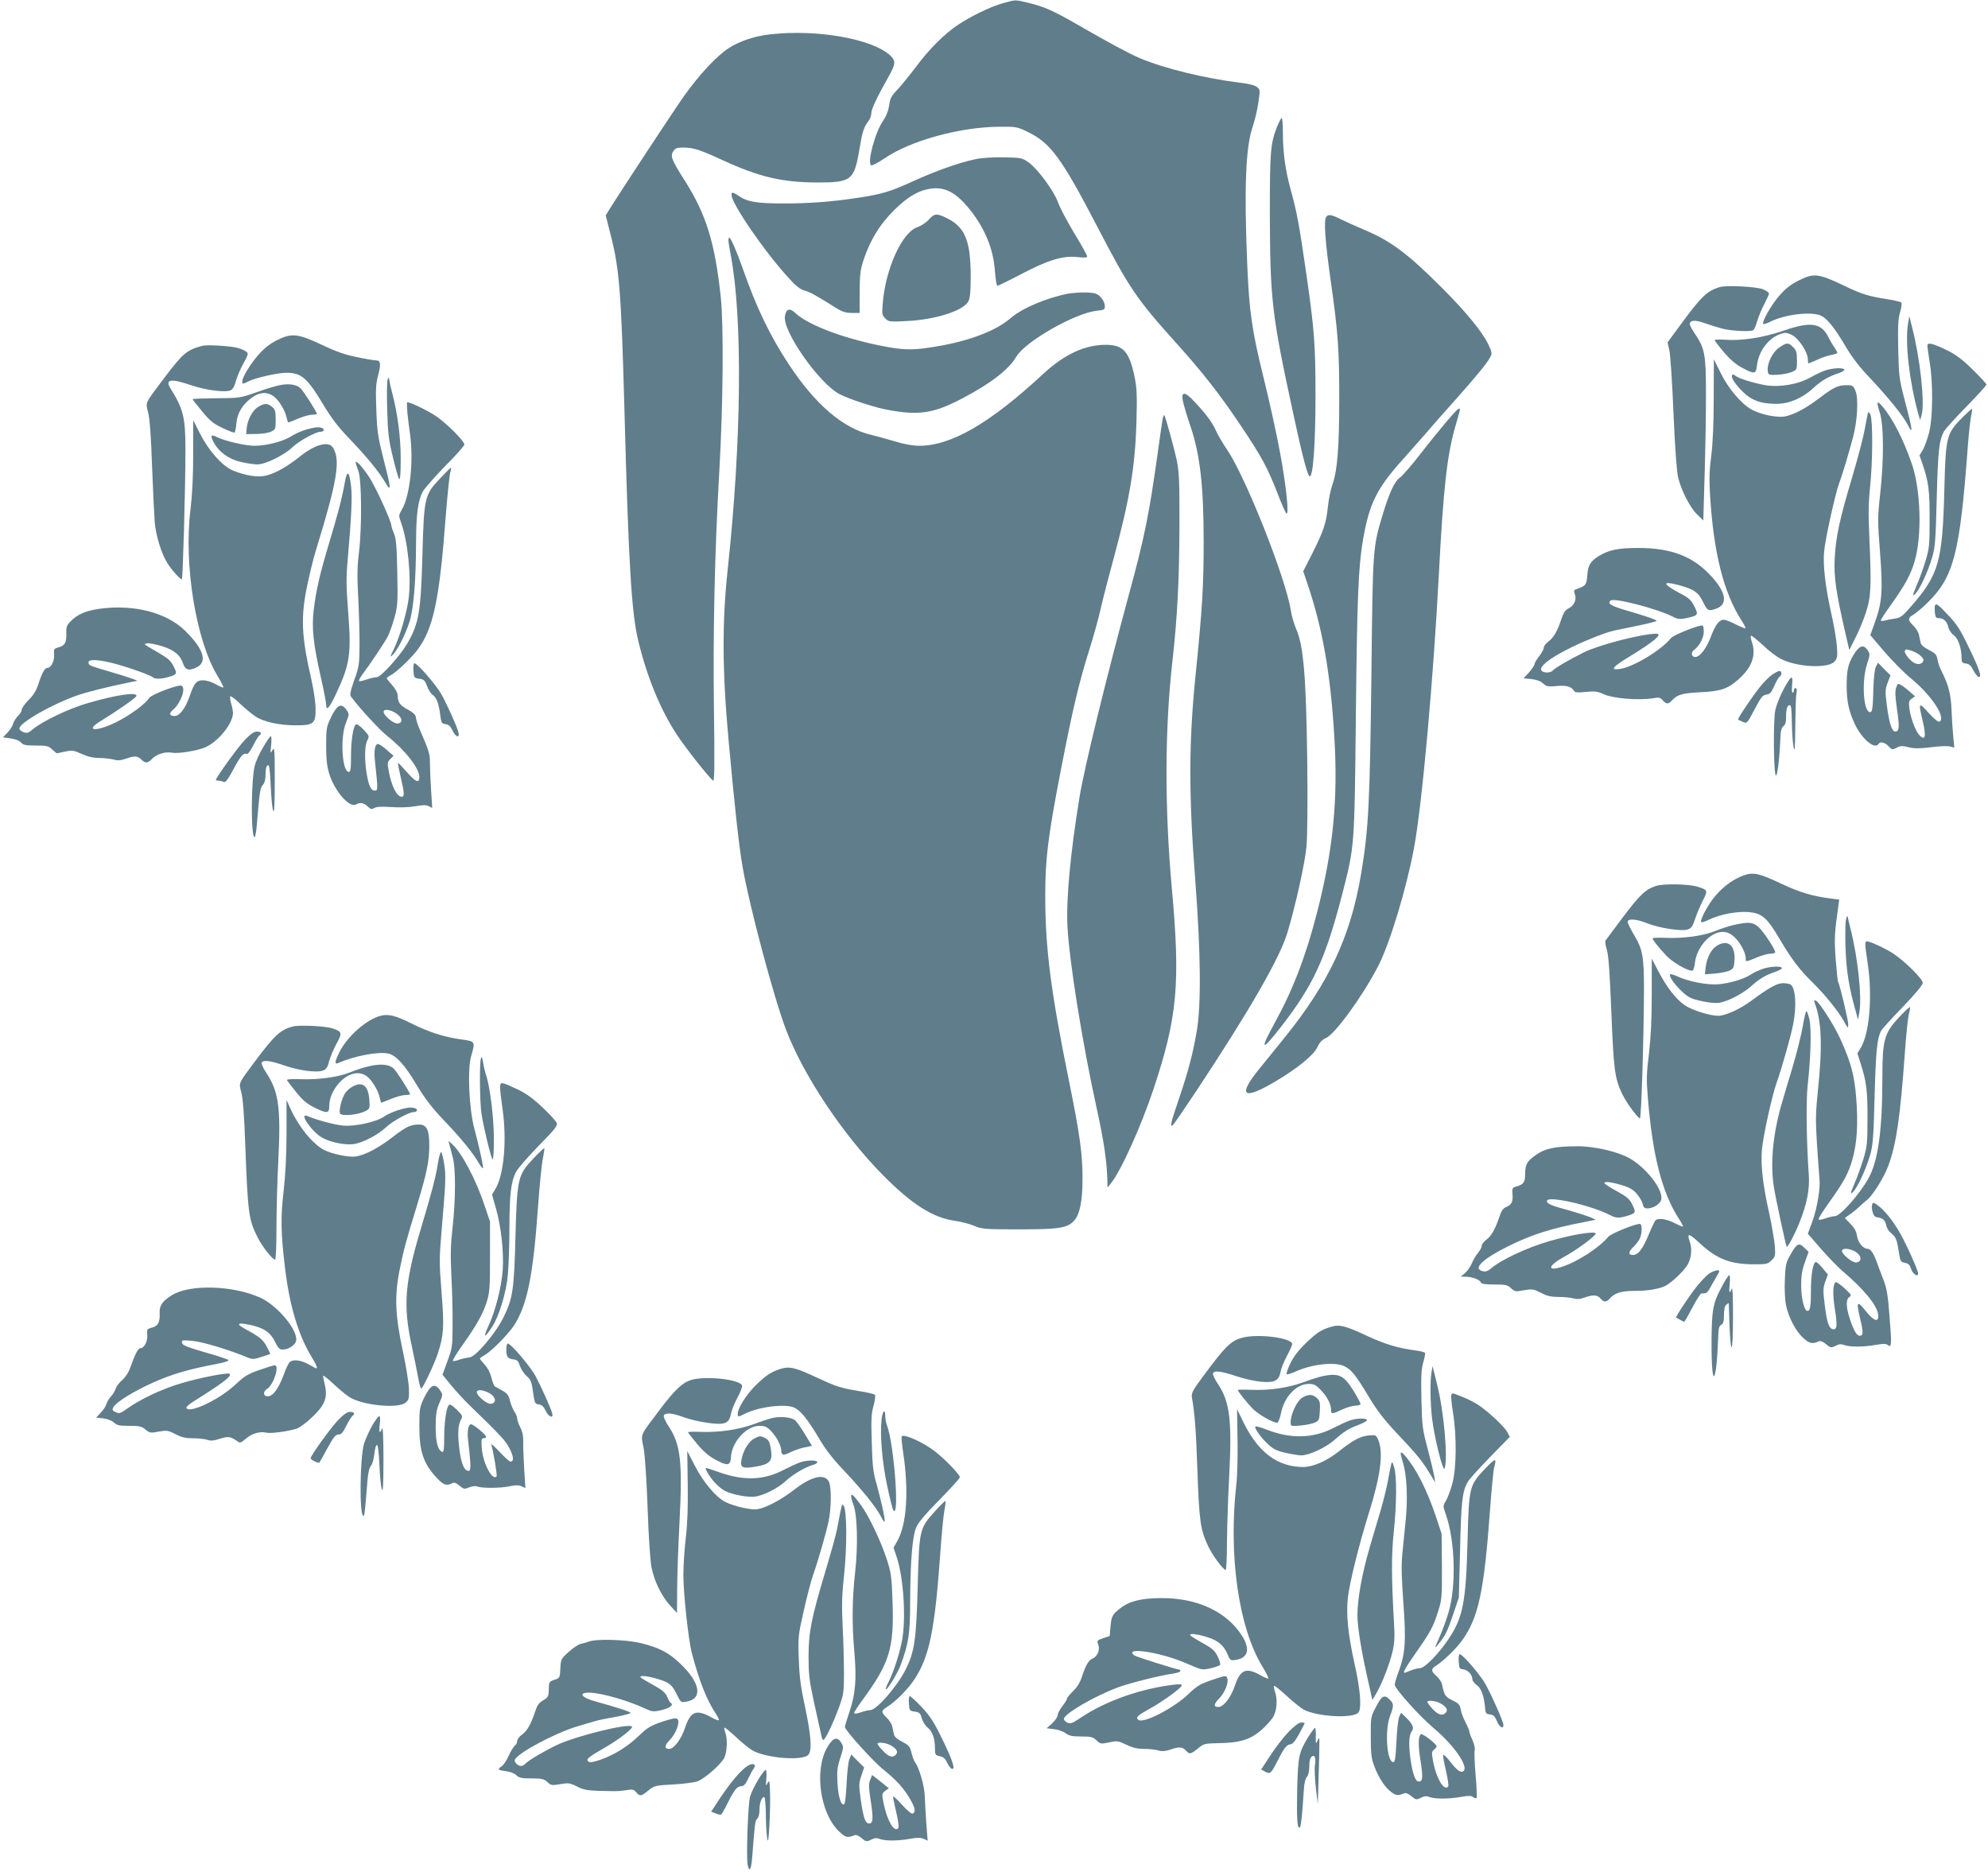 <?xml version="1.0" standalone="no"?>
<!DOCTYPE svg PUBLIC "-//W3C//DTD SVG 20010904//EN"
 "http://www.w3.org/TR/2001/REC-SVG-20010904/DTD/svg10.dtd">
<svg version="1.0" xmlns="http://www.w3.org/2000/svg"
 width="1280pt" height="1205pt" viewBox="0 0 1280 1205"
 preserveAspectRatio="xMidYMid meet">
<g transform="translate(0,1205) scale(0.1,-0.1)"
fill="#607d8b" stroke="none">
<path d="M6456 12029 c-79 -22 -204 -83 -291 -141 -85 -57 -185 -157 -267
-268 -39 -52 -92 -117 -118 -145 -41 -43 -49 -58 -55 -103 -5 -35 -18 -69 -40
-101 -51 -74 -103 -269 -76 -285 6 -4 44 16 85 44 168 114 481 201 736 204
110 1 118 0 182 -31 151 -71 221 -166 456 -618 203 -390 250 -460 502 -740
170 -188 286 -336 420 -537 133 -198 172 -270 237 -438 24 -63 49 -119 55
-125 20 -19 0 176 -41 395 -22 118 -69 333 -105 477 -76 308 -93 426 -106 743
-20 480 -9 742 34 869 14 41 31 112 38 159 12 82 12 85 -9 102 -14 11 -56 22
-120 29 -217 27 -479 91 -633 156 -70 30 -203 101 -400 215 -156 90 -214 116
-315 141 -93 22 -81 22 -169 -2z"/>
<path d="M4960 11829 c-101 -11 -199 -44 -268 -89 -78 -50 -191 -172 -289
-310 -69 -98 -413 -621 -481 -731 l-22 -36 34 -134 c54 -210 66 -373 86 -1099
27 -1018 46 -1326 90 -1508 57 -234 142 -440 246 -599 55 -85 213 -285 236
-299 8 -5 10 104 5 440 -7 509 4 1015 34 1546 25 426 29 944 10 1125 -37 350
-94 534 -230 749 -86 135 -97 161 -76 192 13 20 24 24 63 24 66 0 109 -14 252
-80 236 -109 385 -144 610 -145 223 0 240 13 274 217 18 110 28 139 56 176 11
13 20 37 20 52 0 27 34 99 113 240 44 78 45 98 10 132 -116 108 -471 171 -773
137z"/>
<path d="M8222 11233 c-42 -109 -46 -158 -46 -558 2 -555 12 -647 149 -1280
57 -266 92 -402 106 -411 23 -14 39 199 39 526 0 325 -8 424 -61 790 -45 313
-59 383 -99 530 -34 123 -50 238 -50 367 0 51 -3 93 -8 93 -4 0 -17 -26 -30
-57z"/>
<path d="M6275 11024 c-106 -23 -257 -77 -401 -143 -142 -65 -199 -82 -354
-105 -163 -25 -312 -36 -471 -36 -171 0 -235 10 -287 45 -43 29 -52 31 -52 10
0 -56 215 -369 370 -537 43 -48 72 -71 98 -78 35 -9 73 -30 201 -110 42 -27
64 -34 105 -35 l51 0 0 135 c1 121 4 143 28 215 44 126 102 220 192 310 92 92
168 135 254 142 79 7 146 -30 222 -120 106 -126 165 -265 175 -413 4 -52 11
-94 16 -94 5 0 73 33 151 74 173 91 269 121 362 111 47 -5 65 -4 65 4 0 7 -37
74 -83 149 -45 75 -93 165 -105 200 -29 77 -131 215 -190 257 -42 29 -48 30
-160 32 -75 1 -142 -3 -187 -13z"/>
<path d="M5979 10635 c-17 -19 -50 -40 -73 -48 -97 -32 -204 -266 -222 -487
-6 -72 -5 -79 16 -100 22 -22 28 -23 139 -17 186 9 365 67 396 127 11 21 15
64 15 159 0 237 -38 324 -165 382 -56 26 -70 24 -106 -16z"/>
<path d="M8540 10655 c-18 -21 -9 -153 29 -420 46 -324 54 -437 54 -750 0
-312 -12 -466 -44 -555 -11 -30 -24 -94 -29 -142 -12 -110 -28 -156 -100 -300
l-59 -116 25 -74 c99 -291 150 -578 175 -988 25 -409 -7 -730 -111 -1135 -72
-281 -155 -496 -270 -706 -101 -183 -90 -194 35 -34 212 273 289 440 399 865
78 307 77 292 86 1150 8 757 16 950 46 1125 40 233 89 332 259 520 49 55 117
132 150 170 33 39 112 129 176 200 145 163 215 248 233 284 14 25 13 32 -10
81 -37 80 -143 210 -299 366 -220 220 -327 301 -500 374 -55 23 -120 53 -145
65 -68 34 -85 37 -100 20z"/>
<path d="M4690 10503 c0 -10 7 -53 15 -95 77 -406 70 -1197 -20 -2028 -36
-336 -35 -651 6 -1095 37 -409 67 -685 90 -815 44 -254 201 -842 280 -1050
113 -296 366 -675 624 -936 186 -188 321 -274 463 -294 39 -5 95 -20 124 -32
50 -21 67 -23 288 -23 258 0 310 8 354 54 38 40 56 126 56 273 0 159 -17 282
-85 618 -119 583 -155 865 -155 1200 0 243 17 381 101 815 78 401 117 563 184
776 25 79 59 200 74 269 16 69 52 208 80 310 104 381 140 596 148 881 5 169 3
220 -11 288 -34 167 -73 211 -187 211 -134 0 -266 -61 -403 -188 -343 -318
-592 -462 -797 -462 -41 0 -98 10 -159 29 -52 15 -120 34 -150 41 -182 42
-361 196 -531 454 -122 185 -209 366 -297 618 -40 113 -77 198 -87 198 -3 0
-5 -8 -5 -17z"/>
<path d="M11583 10245 c-53 -26 -87 -53 -127 -99 -51 -58 -115 -171 -103 -182
3 -3 22 3 44 14 96 49 272 69 331 38 40 -21 86 -79 158 -201 41 -69 89 -131
155 -200 110 -116 211 -240 240 -296 39 -77 35 -41 -19 161 -33 127 -36 146
-40 321 -3 150 -1 196 12 239 9 30 12 58 8 62 -5 5 -46 15 -93 22 -125 20
-163 32 -289 93 -152 72 -184 75 -277 28z"/>
<path d="M11070 10201 c-81 -26 -114 -58 -247 -238 l-86 -117 11 -50 c7 -28
19 -211 27 -406 10 -232 21 -376 30 -415 21 -85 77 -194 123 -238 l39 -38 9
313 c5 172 9 408 8 523 0 233 -9 276 -73 369 -17 25 -31 51 -31 60 0 25 36 28
97 5 32 -11 83 -27 113 -35 59 -15 180 -21 198 -10 6 3 18 30 26 59 9 29 29
79 46 110 16 31 30 61 30 67 0 6 -17 18 -37 27 -43 18 -242 28 -283 14z"/>
<path d="M6875 10159 c-141 -28 -295 -94 -369 -158 -92 -80 -264 -146 -473
-181 -138 -24 -200 -25 -313 -5 -260 46 -510 137 -597 218 -39 36 -60 31 -69
-18 -18 -95 222 -437 354 -504 60 -30 201 -77 284 -95 217 -44 314 -31 506 70
185 98 297 185 346 268 57 97 375 279 516 295 53 6 55 7 53 36 -1 16 -14 40
-28 54 -21 21 -35 26 -92 28 -38 1 -90 -3 -118 -8z"/>
<path d="M12285 9965 c-20 -124 9 -371 65 -575 l13 -45 10 35 c21 76 -10 362
-61 560 l-19 75 -8 -50z"/>
<path d="M11480 9920 c-127 -44 -270 -66 -377 -57 -35 2 -63 1 -63 -3 0 -4 26
-38 58 -76 40 -47 77 -79 117 -101 84 -45 91 -43 98 18 11 89 75 174 152 199
30 10 41 9 73 -7 43 -21 102 -111 102 -155 0 -15 2 -28 4 -28 2 0 28 11 57 24
30 14 71 28 92 31 20 4 37 10 37 14 0 3 -9 20 -20 36 -12 17 -28 45 -37 63
-46 94 -114 104 -293 42z"/>
<path d="M1782 9859 c-42 -21 -80 -50 -117 -92 -54 -62 -105 -145 -105 -173 0
-18 4 -18 40 1 43 22 188 55 243 55 98 0 135 -32 242 -211 51 -84 95 -142 170
-219 108 -113 186 -208 228 -280 38 -63 35 -34 -14 156 -36 142 -41 176 -46
316 -5 132 -3 168 12 223 19 73 16 95 -16 95 -11 0 -67 9 -122 21 -75 15 -135
36 -227 80 -153 72 -193 76 -288 28z"/>
<path d="M11455 9812 c-43 -30 -79 -103 -73 -151 3 -25 6 -26 59 -24 31 1 73
9 93 17 36 15 36 15 36 76 0 51 -4 65 -25 85 -30 31 -41 31 -90 -3z"/>
<path d="M12410 9824 c0 -11 7 -59 15 -109 22 -133 20 -354 -4 -449 -11 -42
-29 -92 -40 -112 l-22 -36 20 -57 c38 -112 46 -172 45 -356 0 -167 -2 -186
-27 -269 -15 -49 -41 -121 -58 -159 -26 -63 -27 -69 -9 -52 28 26 83 142 110
235 20 67 23 109 30 385 8 302 15 367 45 425 8 15 73 88 145 161 71 73 130
137 130 143 0 5 -40 49 -89 97 -66 65 -109 96 -163 123 -97 47 -128 54 -128
30z"/>
<path d="M1305 9824 c-101 -26 -127 -48 -245 -204 -131 -174 -123 -157 -106
-226 10 -38 19 -161 25 -344 6 -157 14 -319 17 -360 7 -85 42 -201 80 -263 27
-44 83 -107 95 -107 6 0 23 576 23 840 0 201 -14 258 -95 387 -39 62 -1 68
131 23 97 -33 224 -49 257 -32 13 7 25 30 32 59 7 26 28 77 48 112 33 61 34
66 17 78 -10 7 -34 18 -54 23 -40 12 -195 22 -225 14z"/>
<path d="M11034 9486 c0 -165 -6 -292 -16 -371 -12 -93 -14 -151 -7 -260 22
-362 87 -621 201 -798 17 -26 29 -50 26 -52 -2 -2 -30 9 -62 25 -32 17 -67 30
-77 30 -30 0 -54 -32 -84 -111 -29 -75 -70 -129 -100 -129 -25 0 -30 30 -7 46
32 22 62 78 62 116 0 19 -3 37 -6 40 -10 11 -188 -59 -205 -80 -62 -78 -245
-188 -330 -199 -64 -9 -47 13 58 77 163 99 223 150 176 150 -94 -1 -368 -72
-465 -120 -95 -47 -185 -100 -198 -115 -17 -21 -69 -19 -77 2 -9 23 51 71 157
126 100 53 250 113 312 127 23 5 93 19 155 32 62 13 115 26 118 30 6 6 -50 26
-207 72 -89 27 -108 40 -89 59 21 21 298 -51 403 -104 31 -16 44 -17 85 -9 78
17 80 21 52 77 -21 40 -35 54 -92 83 -112 60 -118 81 -16 55 103 -27 134 -47
164 -110 29 -59 34 -61 84 -44 84 29 63 118 -55 234 -111 110 -249 158 -450
157 -125 0 -186 -13 -250 -52 -54 -34 -69 -58 -74 -123 -5 -62 -9 -68 -62 -87
-25 -8 -27 -12 -18 -36 13 -34 -5 -74 -42 -92 -19 -9 -31 -27 -44 -65 -26 -80
-51 -123 -84 -147 -16 -12 -30 -29 -30 -39 0 -10 -13 -35 -30 -56 -16 -21 -30
-44 -30 -51 0 -8 -16 -31 -35 -53 l-35 -38 50 -5 c34 -4 59 -13 75 -28 22 -20
31 -22 87 -17 63 6 95 -3 112 -30 6 -12 22 -13 76 -8 58 6 76 4 112 -13 61
-29 226 -43 325 -27 35 6 44 4 59 -14 23 -26 36 -26 60 0 33 37 66 46 179 52
132 6 179 21 248 83 88 77 116 157 86 243 -6 18 -9 35 -5 38 3 3 37 -24 76
-60 38 -37 91 -77 118 -90 107 -54 307 -62 345 -15 17 20 19 34 14 98 -3 41
-19 136 -36 210 -38 169 -55 315 -46 400 8 84 71 368 95 434 20 53 59 181 91
301 28 103 36 250 16 298 -15 34 -19 37 -56 37 -56 0 -83 -12 -174 -81 -88
-66 -151 -101 -214 -118 -52 -14 -166 8 -230 45 -64 37 -148 137 -195 234
l-43 87 -1 -251z"/>
<path d="M11755 9666 c-22 -7 -65 -27 -96 -45 -82 -46 -198 -66 -292 -51 -78
14 -172 43 -194 61 -7 7 -16 9 -19 6 -12 -12 9 -49 59 -101 61 -63 120 -86
226 -86 81 0 167 37 238 103 49 46 100 75 166 96 20 7 35 17 32 22 -8 13 -72
10 -120 -5z"/>
<path d="M2496 9607 c-5 -10 -6 -98 -3 -195 4 -152 10 -195 37 -307 17 -71 35
-134 40 -139 7 -7 10 40 10 130 0 139 -20 292 -54 421 -9 32 -17 69 -19 83 -3
22 -5 23 -11 7z"/>
<path d="M1800 9570 c-25 -5 -92 -25 -150 -46 -103 -36 -108 -37 -257 -38 -84
-1 -153 -3 -153 -6 0 -3 28 -38 61 -78 50 -61 73 -80 131 -107 39 -19 74 -32
78 -30 4 3 10 29 12 59 5 66 40 123 100 166 49 36 97 39 139 9 34 -24 74 -90
84 -136 4 -18 9 -33 11 -33 3 0 31 11 64 25 33 14 73 25 90 25 16 0 30 2 30 5
0 13 -85 146 -105 165 -26 25 -73 32 -135 20z"/>
<path d="M7614 9506 c-6 -17 7 -69 51 -201 62 -181 85 -386 85 -747 0 -277 -9
-431 -52 -853 -44 -433 -45 -768 -3 -1310 36 -470 40 -809 11 -980 -24 -143
-53 -256 -115 -439 -52 -151 -59 -182 -41 -171 6 3 75 104 154 223 345 522
535 852 585 1017 52 172 113 447 123 555 6 72 8 274 5 540 -7 555 -24 757 -73
864 -12 28 -28 83 -34 121 -32 203 -289 852 -408 1028 -29 42 -62 99 -73 124
-21 50 -65 109 -133 181 -51 55 -74 68 -82 48z"/>
<path d="M2623 9393 c4 -38 11 -99 17 -138 24 -174 0 -394 -52 -485 -22 -38
-22 -39 -5 -87 44 -124 66 -347 48 -487 -13 -98 -59 -253 -98 -331 -23 -45
-23 -48 -5 -32 29 27 81 128 109 215 27 87 41 258 42 523 1 169 12 253 42 312
11 21 76 95 144 165 69 69 125 132 125 140 0 21 -107 129 -177 179 -50 35
-168 93 -191 93 -3 0 -2 -30 1 -67z"/>
<path d="M12102 9398 c27 -82 29 -298 4 -526 -17 -154 -17 -175 -1 -382 19
-250 13 -319 -35 -452 l-28 -77 92 -108 c51 -59 127 -136 169 -170 133 -109
228 -253 185 -279 -7 -5 -34 16 -70 56 -65 72 -67 69 -39 -50 25 -102 17 -135
-23 -91 -23 26 -54 108 -62 168 -5 44 -4 52 15 65 l21 15 -28 25 c-15 14 -39
33 -54 43 -28 17 -28 17 -39 -11 -8 -22 -7 -55 5 -140 17 -113 15 -144 -11
-144 -22 0 -40 56 -54 167 -12 91 -11 105 5 148 l18 47 -40 40 -40 41 -13 -24
c-8 -15 -15 -68 -17 -139 -3 -137 -7 -161 -26 -154 -40 15 -49 204 -15 308 20
61 20 65 4 90 -27 40 -54 30 -91 -31 -35 -59 -44 -97 -44 -199 0 -101 15 -168
55 -251 46 -94 127 -160 150 -123 11 18 41 11 65 -15 22 -23 24 -23 52 -9 25
13 37 13 77 3 37 -9 68 -9 143 0 52 7 108 9 123 5 l28 -7 -7 73 c-4 41 -9 118
-11 173 -4 99 -20 159 -65 248 -10 19 -22 52 -25 72 -6 33 -14 41 -56 63 -32
16 -50 32 -53 47 -3 12 -8 35 -11 51 -3 16 -19 42 -36 58 -37 37 -37 49 3 72
17 11 57 44 88 75 170 167 209 317 260 1006 6 83 16 170 21 194 5 24 8 45 6
48 -3 2 -32 -25 -66 -59 -99 -102 -103 -119 -112 -458 -12 -466 -35 -549 -215
-755 -56 -64 -68 -73 -106 -78 -24 -3 -53 -9 -65 -13 -13 -3 -23 -2 -23 2 0 5
27 47 61 94 96 135 130 197 156 284 49 163 41 463 -18 631 -55 159 -124 294
-193 373 -32 36 -35 26 -14 -40z m209 -1539 c43 -15 79 -47 73 -64 -8 -20 -32
-26 -57 -14 -29 14 -70 66 -62 79 8 12 5 12 46 -1z"/>
<path d="M1662 9430 c-37 -22 -70 -85 -74 -141 l-3 -34 65 1 c36 0 79 7 95 15
29 14 30 17 30 78 0 54 -4 66 -24 82 -30 24 -48 24 -89 -1z"/>
<path d="M9319 9342 c-36 -42 -114 -138 -173 -214 -58 -75 -118 -143 -131
-152 -35 -23 -67 -92 -110 -231 -67 -223 -66 -214 -75 -1040 -10 -825 -18
-992 -66 -1279 -68 -406 -208 -704 -495 -1059 -57 -71 -130 -161 -162 -200
-141 -174 -103 -203 104 -80 142 84 245 168 270 219 15 33 32 50 55 60 58 24
233 264 335 459 75 142 184 501 233 764 52 276 126 1098 161 1776 28 537 52
752 104 935 17 58 31 108 31 113 0 18 -20 1 -81 -71z"/>
<path d="M12027 9390 c-3 -8 -12 -56 -21 -106 -9 -50 -45 -187 -80 -305 -82
-273 -106 -387 -113 -524 -6 -119 8 -215 65 -465 l29 -125 40 80 c23 44 53
118 68 165 32 98 35 168 21 482 -7 142 -6 220 5 325 17 164 18 427 2 463 -8
19 -12 21 -16 10z"/>
<path d="M7486 9353 c-3 -15 -17 -111 -31 -213 -57 -408 -86 -550 -187 -920
-145 -535 -287 -1115 -317 -1300 -60 -368 -87 -660 -78 -835 13 -234 95 -745
188 -1170 46 -206 67 -350 69 -470 l1 -40 20 24 c64 77 194 364 275 606 155
465 175 681 119 1295 -47 525 -46 1027 5 1474 31 277 43 520 44 866 1 272 -2
339 -16 410 -18 86 -74 289 -82 297 -2 2 -7 -8 -10 -24z"/>
<path d="M1244 9130 c0 -146 -6 -263 -18 -365 -43 -353 36 -836 173 -1064 24
-39 41 -74 39 -77 -3 -2 -25 7 -49 21 -25 14 -60 25 -81 25 -44 0 -57 -16 -88
-105 -26 -75 -64 -125 -95 -125 -35 0 -39 17 -9 42 48 42 82 136 54 153 -18
11 -197 -57 -210 -79 -20 -36 -131 -117 -217 -158 -124 -60 -199 -55 -99 7
106 65 230 151 234 163 9 29 -128 9 -313 -45 -122 -35 -293 -117 -356 -170
-25 -22 -35 -25 -57 -17 -15 5 -27 16 -27 24 0 36 206 154 370 212 62 22 209
59 345 86 l45 9 -29 12 c-16 6 -84 28 -150 47 -136 40 -136 40 -136 60 0 22
72 18 180 -12 98 -27 218 -71 235 -85 12 -12 52 -11 95 1 61 17 63 21 37 71
-23 43 -31 49 -159 123 -31 19 -32 20 -10 24 13 2 55 -6 94 -18 79 -24 119
-57 138 -115 13 -40 40 -46 89 -20 68 35 40 119 -77 234 -120 117 -327 171
-547 142 -95 -13 -149 -37 -195 -86 -20 -21 -25 -36 -23 -73 2 -58 -9 -79 -50
-90 -30 -8 -32 -11 -29 -46 4 -40 -19 -86 -43 -86 -17 0 -35 -33 -60 -110 -12
-37 -32 -69 -62 -98 -23 -24 -43 -51 -43 -61 0 -10 -11 -28 -24 -40 -13 -13
-27 -35 -31 -49 -3 -15 -20 -41 -36 -58 l-30 -31 49 -7 c30 -4 56 -14 67 -26
15 -17 31 -20 96 -20 69 0 81 -3 105 -25 15 -14 28 -25 30 -25 2 0 26 5 53 11
46 10 56 8 107 -15 39 -18 74 -26 113 -26 31 0 72 -5 92 -10 27 -8 46 -6 79 5
56 20 76 19 100 -5 26 -26 42 -25 70 5 28 30 85 47 128 39 40 -8 166 13 217
36 83 38 174 152 175 219 0 13 -5 41 -12 62 -6 22 -8 42 -5 46 4 3 33 -18 64
-49 32 -30 77 -67 100 -82 51 -34 153 -56 259 -56 113 0 127 12 126 106 0 38
-12 121 -26 184 -66 287 -71 404 -27 615 16 77 41 178 56 225 136 442 159 577
109 658 -28 44 -113 22 -209 -54 -85 -68 -157 -109 -218 -125 -54 -15 -137 -2
-220 33 -67 29 -154 127 -209 236 l-44 87 0 -215z"/>
<path d="M1974 9285 c-29 -8 -73 -27 -99 -44 -54 -34 -159 -61 -237 -61 -59 0
-191 31 -239 55 -40 21 -47 12 -24 -31 34 -64 98 -111 175 -128 38 -9 86 -16
107 -16 52 0 172 59 225 110 42 40 150 100 181 100 22 0 30 17 11 24 -22 8
-42 7 -100 -9z"/>
<path d="M2290 9073 c0 -6 8 -30 17 -54 22 -57 24 -362 4 -528 -11 -86 -12
-152 -5 -280 5 -91 9 -229 9 -306 -1 -132 -2 -145 -34 -233 -27 -79 -30 -96
-19 -110 63 -83 184 -213 233 -252 114 -90 205 -207 205 -262 0 -44 -23 -34
-81 32 -29 33 -54 59 -56 57 -2 -3 6 -43 17 -91 24 -102 25 -126 7 -126 -32 0
-67 69 -85 171 -9 46 -7 54 11 72 l21 21 -44 38 c-23 21 -49 38 -56 38 -20 0
-27 -42 -20 -108 20 -187 20 -192 -1 -192 -25 0 -40 32 -53 115 -14 87 -12
176 5 208 14 27 13 30 -24 69 -21 23 -43 38 -49 34 -18 -11 -32 -102 -32 -206
0 -80 -3 -100 -14 -100 -44 0 -57 224 -18 318 20 49 21 55 6 77 -35 53 -63 41
-106 -50 -26 -55 -28 -69 -28 -176 0 -88 5 -133 20 -181 33 -109 129 -220 171
-198 28 16 51 12 76 -12 20 -19 27 -20 43 -10 14 8 46 10 108 6 52 -4 115 -2
155 5 51 9 72 9 89 0 l21 -11 -8 123 c-4 68 -7 146 -7 172 2 47 -8 79 -64 207
-13 30 -25 66 -26 80 -2 18 -16 32 -53 52 -51 28 -63 44 -64 90 -1 17 -15 43
-36 67 -19 21 -35 41 -35 44 0 4 13 13 28 21 34 18 128 107 169 161 102 135
142 318 182 850 11 143 25 275 30 293 6 18 7 32 3 30 -4 -2 -35 -33 -69 -69
-99 -104 -103 -122 -113 -484 -10 -376 -23 -449 -97 -577 -48 -82 -171 -218
-197 -218 -13 0 -43 -7 -66 -15 -24 -8 -45 -13 -48 -10 -3 3 5 20 18 38 54 72
149 214 168 252 11 22 30 76 42 119 20 74 22 96 18 290 -3 169 -8 219 -21 250
-9 21 -17 45 -17 52 0 28 -103 252 -144 314 -45 67 -86 111 -86 93z m261
-1616 c40 -27 46 -60 10 -65 -25 -4 -91 51 -91 75 0 21 44 15 81 -10z"/>
<path d="M2220 8943 c-18 -101 -46 -208 -102 -393 -58 -193 -83 -300 -98 -427
-14 -114 -3 -219 46 -434 19 -84 34 -163 34 -176 0 -43 19 -23 59 60 94 197
104 265 83 532 -13 170 -14 221 -3 345 24 275 30 404 21 473 -12 97 -25 103
-40 20z"/>
<path d="M12458 8149 c-2 -6 -2 -26 0 -45 3 -28 8 -34 27 -34 30 0 52 -22 60
-60 4 -16 19 -39 35 -50 29 -21 50 -84 50 -150 0 -24 5 -29 27 -32 21 -2 33
-13 48 -42 11 -22 27 -42 34 -44 25 -8 5 52 -64 193 -52 109 -76 147 -131 204
-67 72 -79 80 -86 60z"/>
<path d="M2662 7733 c3 -46 4 -48 38 -53 30 -4 36 -11 50 -48 8 -23 25 -49 37
-57 24 -17 39 -56 48 -132 6 -47 9 -52 33 -55 20 -2 32 -13 45 -40 21 -46 50
-53 38 -10 -13 44 -70 171 -109 242 -34 61 -155 200 -174 200 -5 0 -8 -21 -6
-47z"/>
<path d="M11410 7706 c-19 -13 -56 -50 -81 -82 -56 -72 -144 -203 -138 -207 2
-2 16 -8 31 -15 27 -11 27 -10 75 81 42 79 52 92 76 95 23 3 32 13 51 56 13
30 29 57 35 60 15 10 14 36 -2 36 -7 0 -28 -11 -47 -24z"/>
<path d="M11488 7620 c-27 -50 -51 -110 -58 -145 -14 -74 -10 -421 5 -418 10
3 23 113 28 237 2 51 7 71 20 81 12 8 17 26 17 58 0 53 7 77 24 77 9 0 12 -32
13 -112 1 -62 6 -133 11 -158 8 -36 10 -11 11 130 1 96 4 192 7 213 5 24 3 37
-5 37 -6 0 -11 -7 -11 -15 0 -8 -3 -15 -8 -15 -4 0 -6 18 -4 39 8 80 -2 78
-50 -9z"/>
<path d="M1576 7286 c-43 -45 -186 -243 -186 -257 0 -3 8 -5 18 -5 9 -1 24 -4
32 -8 12 -5 26 13 59 74 48 90 67 114 87 106 9 -4 24 15 44 54 16 32 34 61 40
65 19 12 10 25 -16 25 -18 0 -41 -16 -78 -54z"/>
<path d="M1693 7237 c-23 -39 -47 -92 -53 -117 -24 -101 -25 -460 -1 -460 5 0
11 37 15 83 18 217 21 235 39 254 11 13 17 36 17 70 0 34 5 53 14 56 10 4 14
-22 19 -131 3 -76 10 -148 16 -162 7 -18 10 36 10 195 0 199 -1 218 -15 195
-14 -24 -14 -22 -8 33 3 31 2 57 -2 57 -5 0 -28 -33 -51 -73z"/>
<path d="M11233 6416 c-64 -21 -133 -69 -186 -131 -47 -53 -105 -161 -93 -172
3 -3 26 4 52 17 106 49 258 64 323 31 44 -23 68 -53 141 -176 68 -114 122
-184 200 -260 78 -76 165 -184 202 -249 26 -48 28 -49 28 -21 0 28 -55 259
-66 276 -2 5 -9 70 -15 146 -9 132 -8 162 18 344 l5 37 -54 7 c-118 15 -199
39 -318 95 -142 67 -178 75 -237 56z"/>
<path d="M10662 6346 c-67 -22 -103 -56 -214 -203 -57 -76 -107 -143 -111
-149 -3 -6 1 -33 9 -60 11 -35 19 -151 29 -403 15 -373 22 -424 70 -525 26
-54 100 -156 114 -156 9 0 25 529 26 825 0 219 -8 263 -66 359 -21 36 -39 72
-39 80 0 24 57 20 127 -9 76 -30 222 -53 260 -39 22 7 32 21 46 64 9 30 32 83
49 118 36 70 35 72 -32 93 -58 18 -219 21 -268 5z"/>
<path d="M11885 6126 c-4 -21 -5 -107 -2 -190 6 -144 23 -250 68 -406 l12 -45
9 50 c17 95 -10 348 -56 530 -8 33 -17 69 -19 80 -2 14 -6 8 -12 -19z"/>
<path d="M11165 6095 c-33 -7 -87 -25 -121 -39 -75 -31 -203 -49 -318 -44 -47
2 -86 0 -86 -3 0 -10 41 -61 89 -112 41 -43 134 -97 166 -97 7 0 15 20 18 51
12 102 99 199 178 199 28 0 47 -8 73 -30 38 -33 76 -103 76 -138 0 -27 -2 -27
70 3 33 14 73 25 90 25 16 0 30 4 30 9 0 19 -76 134 -107 162 -38 33 -64 35
-158 14z"/>
<path d="M12010 5968 c0 -13 7 -66 15 -118 32 -210 13 -449 -44 -546 l-22 -36
20 -62 c38 -118 46 -178 45 -356 0 -162 -2 -182 -27 -264 -15 -49 -41 -121
-58 -159 -26 -63 -27 -69 -9 -52 28 26 83 143 110 235 19 66 23 111 30 385 8
293 16 369 42 419 6 11 69 81 140 154 80 83 128 141 128 154 0 25 -117 141
-192 190 -49 32 -149 78 -169 78 -5 0 -9 -10 -9 -22z"/>
<path d="M11054 5961 c-36 -22 -65 -78 -72 -140 l-5 -44 65 5 c36 3 78 12 94
19 26 13 29 20 32 70 5 94 -44 133 -114 90z"/>
<path d="M10635 5646 c0 -161 -6 -276 -18 -380 -16 -129 -17 -168 -7 -285 30
-370 91 -608 198 -775 18 -27 30 -51 28 -53 -2 -2 -26 8 -53 22 -52 27 -107
35 -124 18 -5 -5 -25 -47 -44 -93 -39 -93 -67 -130 -102 -130 -30 0 -29 21 3
51 14 13 32 36 40 51 18 34 19 98 2 98 -36 -1 -185 -62 -203 -83 -59 -71 -200
-162 -301 -194 -95 -30 -87 8 13 63 90 49 217 144 207 154 -16 14 -157 -10
-299 -51 -141 -41 -307 -118 -374 -175 -22 -18 -36 -23 -55 -18 -65 16 -2 77
164 160 154 76 275 115 500 158 l65 13 -35 16 c-20 8 -78 27 -130 42 -125 34
-150 44 -150 63 0 36 275 -25 402 -89 42 -22 59 -23 108 -9 63 18 65 23 41 72
-18 38 -34 52 -101 89 -44 24 -80 47 -80 52 0 12 40 8 111 -13 53 -16 75 -29
99 -58 17 -20 34 -49 37 -64 4 -21 11 -28 30 -28 38 0 82 28 89 56 16 62 -98
209 -208 269 -77 42 -228 76 -333 75 -145 -1 -205 -13 -266 -56 -56 -39 -69
-61 -69 -120 0 -56 -10 -70 -57 -83 -25 -7 -27 -11 -25 -44 5 -52 -4 -73 -38
-87 -22 -9 -33 -24 -46 -64 -26 -78 -51 -123 -84 -148 -17 -12 -30 -30 -30
-39 0 -10 -11 -30 -24 -46 -13 -15 -31 -46 -40 -68 -10 -22 -29 -50 -44 -62
l-27 -22 31 -1 c42 0 91 -18 98 -36 4 -10 26 -14 88 -14 73 0 85 -3 107 -24
25 -23 29 -23 83 -13 53 9 61 8 109 -16 39 -21 65 -27 112 -27 34 0 77 -4 95
-9 24 -7 44 -6 74 5 55 19 82 18 103 -6 23 -26 37 -25 61 1 31 35 75 48 160
48 81 -1 160 13 198 33 46 25 127 104 146 143 22 46 25 96 9 143 -19 56 -5 53
66 -13 110 -102 196 -135 351 -135 78 0 87 2 111 26 24 24 25 30 20 97 -4 40
-20 133 -36 207 -40 178 -55 307 -47 403 6 85 67 361 97 442 29 80 90 294 105
373 23 120 15 233 -18 254 -7 4 -29 8 -48 8 -38 0 -89 -28 -205 -114 -74 -54
-164 -95 -211 -96 -55 0 -170 36 -218 69 -56 39 -116 116 -170 221 l-41 78 0
-232z"/>
<path d="M11355 5814 c-27 -9 -62 -25 -77 -35 -42 -30 -136 -59 -213 -66 -75
-6 -196 18 -270 53 -20 9 -38 14 -41 11 -11 -10 25 -63 74 -109 42 -40 59 -48
126 -63 47 -11 93 -15 117 -11 55 9 151 59 202 105 55 49 90 70 149 91 27 9
50 21 51 26 3 15 -65 14 -118 -2z"/>
<path d="M11683 5596 c46 -119 52 -278 22 -566 -15 -143 -16 -190 -6 -350 7
-102 14 -200 16 -219 7 -58 -15 -189 -45 -273 l-30 -81 85 -98 c47 -54 111
-119 142 -146 133 -112 222 -221 226 -279 4 -51 -27 -41 -80 25 -57 72 -63 63
-35 -54 20 -83 19 -105 -4 -105 -19 0 -39 34 -63 107 -26 78 -27 128 -3 143
15 9 12 15 -31 55 -27 25 -53 43 -58 40 -18 -12 -20 -77 -5 -173 17 -105 14
-135 -13 -130 -25 5 -39 45 -52 156 -12 93 -11 109 3 150 l17 46 -35 43 c-20
24 -40 41 -44 38 -18 -11 -30 -83 -30 -182 0 -103 -5 -133 -22 -133 -21 0 -40
77 -41 160 0 66 5 101 24 153 l24 67 -28 27 c-34 35 -49 27 -90 -47 -28 -48
-31 -64 -35 -159 -3 -62 1 -130 7 -163 17 -80 64 -170 112 -213 41 -36 56 -39
100 -21 10 5 27 -2 46 -18 29 -24 32 -25 61 -11 22 12 36 13 57 5 35 -13 122
-13 202 1 49 9 67 8 78 -1 24 -20 26 3 11 185 -11 142 -18 182 -41 240 -15 39
-35 91 -44 117 -20 53 -38 78 -56 78 -29 0 -62 40 -68 81 -4 30 -16 52 -42 79
l-37 38 39 28 c21 15 48 38 60 50 12 12 31 28 41 36 37 26 114 149 141 225 51
139 76 310 106 728 8 116 20 227 26 248 6 22 9 41 6 43 -2 2 -34 -27 -70 -66
-94 -100 -107 -145 -107 -379 0 -350 -27 -546 -91 -660 -59 -104 -181 -241
-215 -241 -12 0 -40 -7 -63 -15 -31 -10 -41 -11 -41 -2 0 7 29 52 64 101 98
137 126 189 152 278 31 105 39 237 25 403 -11 140 -33 223 -99 370 -40 90
-140 247 -161 253 -10 3 -12 0 -8 -12z m265 -1606 c39 -24 42 -63 5 -68 -24
-4 -93 51 -93 74 0 21 50 17 88 -6z"/>
<path d="M11607 5440 c-10 -55 -39 -173 -66 -263 -27 -89 -61 -203 -75 -253
-52 -186 -68 -371 -45 -514 11 -72 78 -383 83 -388 6 -5 54 85 81 154 50 124
68 218 61 313 -15 207 -18 481 -7 574 19 167 25 357 12 420 -7 31 -16 57 -20
57 -4 0 -15 -45 -24 -100z"/>
<path d="M2454 5511 c-93 -23 -218 -132 -270 -238 -29 -59 -31 -78 -6 -67 106
47 264 76 326 60 47 -12 104 -75 178 -199 55 -92 98 -148 178 -232 111 -116
185 -207 225 -277 14 -24 25 -35 25 -26 0 23 -25 135 -55 248 -35 129 -47 385
-21 472 27 95 28 93 -71 107 -107 15 -205 47 -321 105 -94 47 -140 58 -188 47z"/>
<path d="M1885 5441 c-78 -20 -118 -57 -237 -216 -117 -157 -111 -143 -94
-209 10 -38 19 -153 25 -334 17 -450 22 -485 81 -601 29 -58 95 -141 111 -141
5 0 9 83 9 198 0 108 5 306 12 440 17 342 3 444 -80 569 -19 28 -31 57 -27 62
11 18 57 12 146 -19 95 -33 210 -48 250 -32 20 8 29 22 38 59 7 26 28 77 47
112 39 71 37 79 -26 100 -43 15 -214 23 -255 12z"/>
<path d="M3097 5237 c-11 -28 -8 -283 3 -357 15 -95 61 -283 71 -294 5 -6 9
48 9 130 0 136 -25 337 -50 411 -6 17 -15 53 -19 80 -5 34 -9 43 -14 30z"/>
<path d="M2375 5185 c-33 -7 -87 -25 -121 -39 -75 -31 -207 -49 -323 -44 -58
2 -87 -1 -83 -7 3 -5 30 -41 60 -78 41 -51 70 -75 115 -97 82 -41 97 -40 97 9
0 49 22 101 61 146 59 67 132 84 183 44 32 -25 72 -92 81 -136 4 -18 8 -33 9
-33 1 0 30 11 64 25 34 14 75 25 92 25 16 0 30 2 30 5 0 13 -85 146 -105 165
-30 28 -85 33 -160 15z"/>
<path d="M3220 5048 c0 -18 7 -78 15 -133 30 -205 10 -431 -47 -523 l-20 -33
26 -92 c33 -117 50 -276 43 -392 -8 -110 -46 -263 -92 -362 -37 -80 -26 -82
24 -5 46 72 91 221 101 337 5 55 10 188 10 295 0 215 10 302 42 364 11 22 77
98 145 168 100 101 124 130 118 147 -3 11 -44 56 -91 100 -60 57 -106 91 -157
115 -112 53 -117 54 -117 14z"/>
<path d="M2263 5050 c-18 -10 -39 -32 -47 -49 -21 -40 -35 -106 -26 -121 11
-18 117 -7 160 15 32 16 32 18 28 75 -7 94 -47 122 -115 80z"/>
<path d="M1845 4752 c-1 -147 -7 -267 -19 -372 -20 -168 -18 -272 10 -500 28
-234 85 -424 166 -559 35 -57 45 -81 34 -81 -2 0 -24 12 -49 26 -53 29 -101
34 -123 13 -8 -9 -26 -46 -39 -84 -32 -86 -68 -135 -101 -135 -30 0 -33 30 -4
48 41 25 82 152 49 152 -7 0 -50 -13 -98 -30 -74 -26 -95 -38 -156 -95 -101
-95 -296 -188 -315 -150 -3 6 17 24 43 40 194 122 251 165 235 180 -10 10
-191 -25 -308 -60 -124 -36 -269 -104 -357 -168 -38 -27 -46 -29 -68 -19 -22
10 -24 15 -15 32 17 32 124 99 252 157 120 54 230 87 405 120 59 11 89 21 83
27 -5 5 -73 28 -152 50 -113 33 -144 45 -146 60 -4 18 1 19 67 13 63 -5 236
-57 358 -108 27 -11 40 -11 87 5 31 9 56 18 56 20 0 2 -10 23 -23 47 -24 45
-45 62 -139 113 -62 34 -50 43 32 26 88 -19 130 -47 160 -107 19 -40 30 -52
48 -52 36 -1 81 27 88 54 17 67 -120 232 -234 282 -177 78 -450 85 -564 15
-63 -39 -83 -68 -80 -118 2 -59 -10 -81 -51 -92 -30 -8 -32 -11 -29 -46 4 -41
-19 -86 -44 -86 -15 0 -33 -35 -68 -132 -10 -27 -32 -60 -51 -75 -18 -16 -36
-39 -40 -53 -4 -14 -17 -36 -30 -50 -13 -14 -26 -36 -30 -50 -4 -14 -20 -39
-37 -56 l-29 -31 46 -5 c28 -4 55 -14 69 -27 19 -18 35 -21 98 -21 66 0 80 -3
105 -24 26 -22 32 -23 85 -13 52 9 60 8 107 -16 40 -21 65 -27 115 -27 36 0
77 -5 91 -10 21 -8 41 -6 81 7 55 17 69 15 116 -19 13 -10 22 -6 52 20 38 33
90 48 131 38 27 -7 139 8 195 26 19 6 65 40 101 75 81 77 99 124 81 205 -7 27
-12 54 -12 60 0 6 30 -17 66 -51 36 -34 83 -73 104 -86 84 -53 312 -76 361
-36 21 17 24 27 22 88 -1 37 -18 145 -38 238 -52 240 -56 365 -20 539 26 127
38 171 110 406 60 197 78 279 79 375 1 112 -15 145 -69 145 -50 0 -82 -15
-166 -80 -91 -71 -181 -118 -240 -126 -46 -6 -150 16 -202 42 -73 38 -163 148
-216 264 l-26 58 0 -216z"/>
<path d="M2559 4901 c-30 -10 -69 -27 -85 -39 -46 -34 -186 -66 -264 -59 -55
5 -167 35 -232 62 -56 23 29 -101 95 -139 53 -30 147 -50 204 -42 58 8 156 59
207 107 40 39 149 99 179 99 22 0 30 17 11 24 -25 10 -55 6 -115 -13z"/>
<path d="M2894 4680 c3 -14 13 -50 21 -80 20 -73 19 -272 -1 -453 -13 -112
-14 -176 -8 -307 5 -91 9 -232 8 -315 0 -144 -2 -154 -33 -238 l-32 -88 55
-67 c30 -37 87 -99 127 -137 201 -195 226 -223 251 -273 26 -52 28 -82 4 -82
-6 0 -37 28 -69 62 -32 35 -57 56 -54 48 15 -51 40 -200 34 -206 -28 -28 -87
84 -95 182 -4 55 -2 64 12 64 9 0 16 4 16 9 0 13 -81 81 -97 81 -18 0 -26 -43
-19 -103 19 -165 19 -197 3 -197 -26 0 -44 39 -56 117 -15 100 -14 173 4 207
16 29 15 31 -24 70 -27 27 -44 37 -51 30 -16 -16 -30 -111 -30 -211 0 -71 -3
-94 -12 -91 -29 10 -43 63 -43 163 1 83 5 109 24 152 22 50 23 54 7 78 -36 55
-64 42 -108 -50 -26 -55 -28 -69 -28 -178 0 -164 27 -242 114 -334 41 -44 62
-51 96 -33 14 8 25 4 48 -15 28 -23 32 -24 63 -11 21 8 42 10 54 5 30 -11 147
-11 206 2 38 8 58 8 77 0 l25 -12 -8 123 c-4 68 -7 147 -6 176 1 35 -5 65 -19
92 -11 21 -20 47 -20 57 0 10 -8 30 -17 43 -10 13 -22 45 -29 70 -9 37 -18 49
-50 67 -21 13 -43 24 -47 26 -5 1 -15 27 -23 57 -8 33 -26 66 -44 85 -16 17
-30 34 -30 38 0 3 13 13 28 21 41 21 152 133 190 190 87 133 125 322 157 778
9 123 22 255 29 293 8 39 12 72 11 73 -2 2 -33 -27 -69 -65 -102 -107 -107
-127 -117 -502 -9 -347 -17 -402 -79 -526 -52 -104 -181 -255 -219 -255 -14
-1 -43 -7 -64 -14 -20 -8 -39 -11 -41 -7 -3 4 24 47 59 97 92 129 132 200 158
279 20 64 22 90 22 295 l0 225 -32 95 c-57 174 -150 349 -213 405 l-23 20 7
-25z m256 -1599 c43 -23 50 -64 11 -69 -25 -4 -91 51 -91 75 0 19 40 16 80 -6z"/>
<path d="M2820 4563 c-14 -91 -38 -183 -113 -433 -101 -339 -112 -486 -57
-740 17 -80 36 -175 43 -212 6 -38 15 -68 19 -68 10 0 82 152 107 226 38 116
42 172 24 393 -15 190 -15 218 0 395 27 315 29 358 17 431 -6 39 -15 74 -19
78 -4 4 -14 -27 -21 -70z"/>
<path d="M12054 4295 c-4 -9 -2 -30 3 -48 6 -23 15 -33 33 -35 34 -5 48 -18
55 -53 4 -16 17 -37 29 -46 33 -27 39 -42 51 -118 10 -66 12 -70 39 -75 23 -4
32 -13 41 -40 11 -33 45 -55 45 -29 0 20 -76 190 -117 261 -44 78 -100 147
-143 178 -27 19 -31 20 -36 5z"/>
<path d="M10994 3842 c-17 -15 -49 -49 -71 -77 -43 -53 -137 -195 -131 -198 1
-1 13 -8 25 -14 13 -7 25 -13 27 -13 3 0 26 41 52 90 26 50 52 91 58 92 6 0
18 1 26 2 8 1 21 15 29 31 9 17 26 47 38 67 13 21 23 40 23 43 0 15 -49 1 -76
-23z"/>
<path d="M11084 3762 c-56 -103 -64 -150 -64 -372 0 -294 32 -254 43 53 1 53
6 71 20 78 13 8 17 23 17 63 0 35 5 58 15 66 8 7 15 11 16 9 0 -2 2 -58 4
-124 8 -224 23 -207 23 25 1 138 -3 207 -8 193 -15 -37 -19 -27 -13 32 3 30 2
55 -3 55 -5 0 -28 -35 -50 -78z"/>
<path d="M8565 3506 c-63 -20 -85 -35 -159 -105 -47 -46 -77 -86 -98 -129 -17
-35 -27 -66 -24 -69 3 -4 27 3 54 15 106 49 255 66 318 36 45 -22 74 -58 159
-200 53 -88 97 -145 180 -233 124 -131 160 -174 211 -258 l35 -58 -6 40 c-4
22 -23 101 -42 175 -34 126 -37 147 -41 320 -3 150 -1 196 12 239 9 29 13 57
11 61 -3 5 -29 11 -58 15 -116 15 -198 40 -317 95 -141 66 -178 75 -235 56z"/>
<path d="M8005 3439 c-78 -19 -111 -51 -258 -249 -66 -89 -77 -109 -73 -135
19 -109 27 -215 36 -483 12 -322 19 -370 69 -477 26 -56 92 -146 112 -153 5
-2 9 77 9 180 1 101 7 289 14 418 19 361 5 483 -70 596 -19 28 -34 58 -34 68
0 25 50 20 149 -14 48 -16 119 -32 159 -36 88 -8 116 6 127 63 3 21 22 67 41
103 19 35 34 70 34 76 0 39 -208 68 -315 43z"/>
<path d="M3260 3363 c0 -49 8 -60 45 -65 25 -2 32 -10 43 -43 7 -21 27 -51 43
-65 26 -22 32 -35 41 -102 10 -72 13 -77 37 -80 19 -2 31 -13 44 -40 19 -42
53 -54 42 -15 -12 38 -66 159 -104 232 -33 64 -161 215 -182 215 -5 0 -9 -17
-9 -37z"/>
<path d="M5023 3236 c-60 -19 -100 -47 -165 -113 -56 -57 -108 -141 -108 -175
0 -22 3 -22 42 -2 91 47 269 69 325 40 41 -21 86 -78 159 -201 40 -68 89 -131
155 -200 110 -115 211 -239 240 -297 11 -22 22 -38 25 -35 6 6 -22 134 -52
242 -22 76 -27 117 -31 268 -5 148 -3 188 12 238 9 34 13 65 8 69 -4 5 -51 16
-103 24 -124 21 -144 28 -280 91 -131 61 -168 70 -227 51z"/>
<path d="M9217 3215 c-10 -57 -8 -196 3 -293 14 -122 71 -352 81 -327 23 59
-4 368 -47 537 -8 35 -19 77 -23 93 l-7 30 -7 -40z"/>
<path d="M8515 3190 c-22 -5 -77 -22 -122 -39 -98 -36 -219 -54 -337 -49 -47
2 -86 1 -86 -1 0 -9 55 -78 94 -119 37 -38 130 -92 160 -92 6 0 16 26 23 58
20 107 99 192 179 192 33 0 46 -6 76 -37 43 -45 68 -92 68 -128 0 -31 5 -31
72 0 29 14 68 25 86 25 17 0 32 5 32 11 0 6 -21 45 -46 86 -63 100 -93 114
-199 93z"/>
<path d="M4449 3165 c-57 -18 -104 -63 -201 -191 -133 -177 -122 -152 -104
-247 9 -51 19 -200 26 -392 6 -180 17 -338 25 -377 18 -90 65 -185 120 -245
l44 -48 1 150 c0 83 7 277 15 433 20 390 8 502 -70 619 -20 30 -34 61 -31 69
8 21 56 17 129 -11 37 -13 107 -30 156 -36 108 -15 136 -4 147 58 4 21 22 67
41 102 19 35 33 71 31 79 -8 41 -238 66 -329 37z"/>
<path d="M9345 3070 c-4 -6 1 -56 10 -113 25 -151 23 -361 -4 -459 -11 -42
-30 -92 -41 -110 -20 -34 -20 -34 0 -91 59 -168 67 -462 16 -630 -14 -48 -40
-117 -56 -154 -36 -79 -37 -83 -7 -46 43 52 58 84 94 191 l36 107 8 310 c7
305 14 366 46 429 8 17 74 90 145 163 l129 132 -15 29 c-17 34 -116 127 -182
173 -25 17 -73 42 -107 55 -71 28 -64 27 -72 14z"/>
<path d="M8384 3051 c-34 -21 -74 -107 -74 -158 0 -26 0 -26 63 -21 35 3 77
12 93 19 27 13 29 19 32 76 3 53 0 64 -19 82 -28 26 -55 26 -95 2z"/>
<path d="M7968 2786 c2 -106 -1 -238 -8 -296 -51 -457 15 -917 167 -1168 25
-40 42 -76 40 -79 -3 -2 -25 6 -49 20 -94 54 -132 39 -167 -66 -26 -77 -73
-137 -107 -137 -32 0 -30 18 7 56 34 35 59 96 52 125 -7 24 -7 24 -105 -9 -70
-24 -92 -37 -143 -86 -98 -95 -298 -197 -327 -168 -16 16 -3 28 75 71 82 45
199 130 205 148 3 10 -9 11 -45 7 -217 -25 -443 -105 -603 -212 -55 -37 -68
-42 -87 -33 -13 6 -23 16 -23 24 0 32 195 146 348 203 67 26 275 78 355 89 26
4 47 11 47 16 0 5 -2 9 -5 9 -16 0 -282 84 -292 92 -61 49 109 31 277 -28 25
-9 71 -28 103 -42 54 -23 61 -24 112 -13 30 7 57 17 61 22 3 5 -4 30 -16 55
-19 37 -34 51 -96 85 -41 23 -76 45 -80 50 -9 15 40 10 108 -11 71 -22 108
-53 133 -114 15 -36 18 -38 52 -33 80 13 94 69 40 155 -98 155 -287 244 -519
243 -126 0 -205 -19 -263 -64 -53 -41 -59 -52 -65 -121 l-5 -59 -42 -14 c-40
-14 -41 -16 -32 -41 13 -33 -4 -76 -36 -90 -27 -12 -44 -42 -70 -120 -11 -35
-31 -66 -56 -90 -21 -21 -39 -42 -39 -48 0 -6 -13 -28 -30 -49 -16 -21 -30
-47 -30 -58 0 -10 -16 -34 -35 -52 l-36 -32 47 -6 c25 -2 59 -14 75 -26 23
-17 43 -21 101 -21 63 0 75 -3 98 -25 25 -24 28 -24 81 -13 52 11 59 10 111
-15 41 -20 73 -27 115 -27 32 0 73 -4 92 -10 24 -7 44 -5 75 5 56 20 80 19
101 -5 24 -26 29 -26 77 12 38 32 44 33 132 35 139 2 205 22 278 85 33 29 69
70 79 90 21 42 25 109 8 157 -6 18 -9 34 -6 37 3 3 40 -26 82 -65 42 -39 93
-80 113 -90 92 -45 319 -56 349 -16 21 28 12 148 -26 315 -42 189 -55 321 -42
429 13 101 71 336 135 541 75 238 94 387 61 467 -15 35 -16 35 -64 31 -52 -5
-102 -32 -186 -99 -82 -65 -170 -104 -235 -104 -164 1 -288 93 -383 286 l-42
86 3 -191z"/>
<path d="M5676 2910 c-11 -98 4 -275 36 -425 16 -77 34 -147 38 -155 44 -78 7
423 -39 543 -6 16 -11 41 -11 57 0 54 -17 40 -24 -20z"/>
<path d="M2175 2905 c-49 -52 -175 -227 -175 -244 0 -9 50 -34 56 -28 2 2 26
44 52 93 40 72 53 89 71 88 17 -1 29 12 51 57 16 32 34 60 40 64 19 12 10 25
-16 25 -18 0 -41 -16 -79 -55z"/>
<path d="M2397 2873 c-20 -36 -44 -89 -53 -117 -27 -92 -31 -466 -4 -466 7 0
10 27 26 228 4 50 12 83 23 96 9 10 18 43 21 74 3 30 10 57 16 59 7 2 13 -39
17 -129 3 -73 10 -144 16 -158 7 -18 10 36 10 195 0 141 -4 212 -9 198 -15
-38 -22 -26 -15 26 4 27 3 51 -2 54 -4 3 -25 -25 -46 -60z"/>
<path d="M4970 2920 c-19 -5 -72 -22 -117 -39 -98 -36 -223 -54 -339 -50 -46
2 -84 1 -84 -2 0 -3 26 -37 58 -75 39 -47 76 -79 117 -101 79 -43 98 -40 101
13 5 100 99 204 184 204 35 0 48 -6 75 -34 36 -38 65 -94 65 -124 0 -32 15
-35 59 -12 22 11 62 25 90 31 l49 10 -44 73 c-24 40 -53 81 -64 91 -23 21 -98
28 -150 15z"/>
<path d="M8695 2906 c-22 -7 -71 -30 -110 -50 -131 -68 -277 -71 -433 -9 -35
14 -66 22 -69 19 -9 -9 35 -72 81 -114 34 -32 57 -43 114 -56 39 -9 85 -16
101 -16 51 0 161 52 215 101 58 52 91 72 157 97 25 9 48 22 50 27 6 15 -61 16
-106 1z"/>
<path d="M4858 2789 c-39 -20 -75 -80 -85 -143 -7 -46 9 -53 96 -38 84 14 106
36 96 100 -9 62 -14 71 -44 86 -23 12 -31 12 -63 -5z"/>
<path d="M5806 2802 c-3 -5 1 -51 9 -103 38 -249 23 -467 -39 -573 l-23 -41
19 -55 c47 -138 64 -414 33 -557 -17 -82 -54 -193 -84 -252 -12 -23 -20 -45
-18 -47 8 -9 76 102 96 156 51 137 61 204 61 399 1 264 14 430 40 489 14 32
62 88 151 178 71 72 129 136 129 143 0 18 -95 116 -162 168 -76 58 -200 114
-212 95z"/>
<path d="M4428 2499 c2 -145 -1 -251 -12 -346 -9 -74 -16 -184 -16 -242 0
-122 32 -418 55 -506 47 -177 95 -300 153 -387 14 -21 23 -41 20 -43 -3 -3
-25 5 -49 19 -97 53 -133 38 -169 -70 -24 -71 -71 -134 -100 -134 -34 0 -33
21 3 58 41 43 67 116 49 134 -9 9 -32 5 -99 -17 -75 -26 -95 -38 -149 -90 -72
-70 -163 -126 -252 -156 -49 -16 -66 -18 -75 -9 -15 14 2 28 115 93 87 50 177
121 167 131 -22 23 -361 -61 -484 -119 -81 -39 -178 -96 -201 -119 -8 -9 -21
-16 -28 -16 -22 0 -47 25 -41 40 16 43 262 174 405 216 47 14 99 29 115 34 17
5 74 17 128 26 53 10 97 21 97 26 0 7 -90 36 -227 74 -93 25 -113 59 -33 56
78 -3 243 -51 349 -100 50 -23 57 -24 106 -13 55 12 85 34 65 46 -6 3 -17 22
-24 40 -10 24 -31 43 -68 64 -112 63 -113 64 -99 69 20 7 119 -17 163 -39 27
-14 44 -33 64 -75 27 -55 28 -56 62 -50 108 17 93 120 -36 243 -75 73 -137
105 -259 135 -95 22 -283 28 -332 9 -14 -5 -38 -12 -52 -15 -15 -3 -49 -26
-77 -51 -50 -45 -51 -48 -54 -107 -3 -60 -4 -62 -38 -73 -31 -10 -35 -16 -36
-46 -1 -61 -3 -67 -38 -87 -26 -15 -38 -33 -51 -73 -27 -81 -50 -122 -84 -147
-17 -12 -31 -31 -31 -41 0 -10 -7 -25 -17 -32 -9 -8 -27 -38 -39 -66 -13 -29
-33 -58 -44 -65 -30 -19 -25 -25 26 -31 27 -3 54 -13 68 -26 19 -18 35 -21 99
-21 66 0 79 -3 101 -23 23 -22 29 -23 83 -14 53 9 63 8 108 -15 49 -25 72 -28
230 -30 28 -1 69 3 92 7 35 6 44 4 59 -14 24 -28 32 -27 78 11 38 31 44 33
160 39 67 4 137 13 156 20 47 17 154 111 174 153 18 39 21 121 6 162 -6 15 -8
29 -6 31 3 3 35 -24 73 -59 37 -35 84 -73 103 -85 87 -53 334 -73 366 -29 23
32 16 124 -22 303 -29 135 -37 197 -41 313 -5 139 -4 151 32 309 20 90 47 193
60 230 35 100 83 268 100 346 18 86 19 221 2 255 -27 55 -111 36 -222 -50 -89
-69 -185 -119 -241 -127 -43 -5 -148 19 -204 47 -60 30 -143 129 -196 233
l-49 95 3 -209z"/>
<path d="M9032 2638 c26 -84 33 -227 19 -373 -7 -66 -16 -165 -22 -220 -7 -75
-5 -155 7 -318 18 -245 12 -326 -32 -443 -13 -35 -24 -72 -24 -80 0 -26 163
-207 253 -282 131 -110 228 -252 188 -276 -17 -11 -40 6 -83 61 -23 30 -44 50
-46 44 -2 -6 6 -52 18 -101 11 -50 18 -95 15 -100 -24 -39 -77 48 -98 161 -10
54 -9 63 6 74 9 7 17 17 17 22 0 14 -91 84 -101 78 -18 -12 -19 -72 -3 -169
17 -109 15 -136 -11 -136 -23 0 -41 52 -55 157 -11 90 -8 146 12 170 14 18 2
45 -37 83 l-34 33 -13 -29 c-6 -16 -14 -87 -17 -159 -5 -103 -9 -130 -20 -130
-42 0 -56 205 -21 297 26 68 25 80 -5 108 -34 32 -49 22 -89 -56 -30 -57 -31
-63 -30 -189 0 -111 4 -139 24 -190 28 -74 70 -137 111 -165 28 -21 41 -22 80
-6 10 5 28 -3 46 -18 29 -24 32 -25 61 -11 22 12 36 13 57 5 35 -13 122 -13
202 1 49 9 67 8 78 -1 9 -7 18 -10 22 -6 3 3 1 70 -6 148 -7 79 -9 151 -6 160
4 9 -3 38 -14 64 -12 25 -21 52 -21 58 0 6 -11 32 -24 57 -13 25 -28 62 -31
83 -6 32 -14 40 -54 59 -45 22 -52 32 -66 101 -3 16 -19 40 -36 55 -36 32 -37
46 -1 68 47 30 125 106 165 160 107 149 143 316 182 858 9 121 20 236 25 255
18 66 10 65 -57 -5 -103 -109 -105 -115 -114 -465 -10 -394 -29 -493 -122
-632 -62 -94 -155 -188 -183 -188 -14 0 -41 -7 -61 -15 -19 -8 -37 -15 -39
-15 -14 0 6 34 75 133 92 131 110 165 142 267 22 70 24 90 23 285 l-2 210 -36
109 c-58 173 -127 310 -200 394 -32 36 -35 26 -14 -40z m237 -1552 c42 -22 56
-43 41 -61 -21 -25 -50 -17 -86 22 -19 20 -34 41 -34 45 0 13 49 9 79 -6z"/>
<path d="M5155 2636 c-22 -7 -71 -30 -110 -50 -127 -66 -252 -71 -411 -16
-106 37 -98 37 -80 2 25 -48 75 -101 116 -122 47 -24 154 -43 196 -35 60 11
144 55 192 99 46 43 129 92 178 105 13 3 25 11 26 16 4 15 -62 16 -107 1z"/>
<path d="M8957 2620 c-4 -14 -13 -61 -21 -105 -8 -44 -28 -125 -44 -180 -16
-55 -49 -165 -72 -244 -51 -174 -80 -336 -80 -442 0 -76 28 -247 74 -444 l22
-100 27 45 c36 63 84 186 103 266 12 52 15 95 10 174 -17 302 -18 448 -2 598
19 179 20 361 2 417 -12 37 -13 38 -19 15z"/>
<path d="M5480 2417 c0 -8 7 -34 16 -58 24 -68 29 -260 10 -431 -20 -174 -21
-341 -5 -516 15 -170 7 -270 -31 -381 -16 -48 -30 -93 -30 -100 0 -20 182
-222 250 -276 79 -63 131 -120 171 -190 31 -54 36 -80 17 -91 -7 -5 -34 16
-70 56 -32 36 -58 59 -58 53 0 -6 9 -53 21 -103 15 -65 18 -95 11 -102 -26
-26 -71 53 -93 163 -12 59 -11 62 11 79 l23 17 -54 43 -54 42 -12 -31 c-11
-25 -10 -50 4 -140 17 -112 14 -141 -11 -141 -24 0 -36 32 -53 147 -14 102
-14 111 3 161 l18 53 -42 41 -41 42 -12 -30 c-7 -16 -15 -87 -18 -158 -4 -79
-10 -131 -17 -133 -20 -7 -37 51 -42 140 -4 72 -1 99 18 158 22 67 22 73 7 98
-27 44 -55 34 -93 -33 -82 -148 -43 -420 77 -536 42 -41 56 -44 100 -26 10 5
27 -2 46 -18 29 -24 32 -25 61 -11 22 12 36 13 57 5 35 -13 113 -13 193 1 48
9 70 8 89 0 l26 -12 -9 113 c-4 62 -9 142 -10 178 -2 61 -37 183 -62 213 -6 7
-16 34 -23 60 -10 43 -17 51 -60 73 -32 16 -50 32 -53 47 -3 12 -8 35 -11 51
-3 16 -19 41 -36 57 -36 34 -36 45 -1 67 55 33 134 112 177 176 99 148 134
317 170 826 8 118 20 239 26 268 6 30 9 56 6 58 -2 2 -33 -28 -69 -68 -98
-109 -99 -117 -109 -468 -9 -358 -20 -434 -79 -551 -55 -108 -186 -259 -226
-259 -12 0 -40 -7 -63 -15 -27 -9 -41 -10 -41 -3 0 6 22 40 49 77 178 242 208
336 198 635 -6 166 -9 189 -37 276 -40 122 -117 283 -169 353 -45 61 -61 75
-61 54z m249 -1601 c42 -22 56 -43 41 -61 -20 -25 -49 -17 -85 23 -19 20 -35
40 -35 45 0 12 49 8 79 -7z"/>
<path d="M5411 2317 c-6 -31 -16 -83 -22 -114 -6 -32 -40 -154 -75 -271 -90
-301 -108 -389 -108 -547 0 -111 4 -152 33 -285 19 -85 39 -179 46 -208 8 -41
13 -51 22 -40 20 25 61 113 94 203 30 83 33 99 33 215 0 69 -3 204 -8 300 -7
143 -6 205 9 342 19 179 18 408 -2 442 -9 17 -12 12 -22 -37z"/>
<path d="M9392 1353 c3 -44 5 -48 30 -51 29 -3 58 -35 58 -64 0 -9 13 -26 29
-38 29 -20 47 -71 54 -155 2 -25 7 -31 31 -33 22 -3 31 -12 44 -43 15 -38 42
-54 42 -25 0 21 -73 186 -115 262 -35 63 -148 194 -167 194 -5 0 -8 -21 -6
-47z"/>
<path d="M5852 1083 c3 -46 4 -48 38 -53 30 -4 36 -10 45 -43 6 -21 23 -48 38
-60 31 -25 47 -71 47 -135 0 -39 2 -43 31 -49 22 -4 35 -15 47 -41 9 -20 23
-38 31 -40 25 -8 4 56 -64 195 -52 107 -78 146 -131 203 -37 38 -71 70 -76 70
-5 0 -8 -21 -6 -47z"/>
<path d="M8298 901 c-32 -33 -85 -101 -118 -152 l-60 -92 27 -14 c33 -17 37
-12 85 82 36 72 55 95 79 95 11 0 30 23 53 65 20 36 36 68 36 70 0 3 -10 5
-22 5 -14 0 -44 -22 -80 -59z"/>
<path d="M8426 871 c-64 -104 -68 -126 -74 -343 -4 -193 1 -260 18 -242 7 8
15 83 25 242 2 39 10 71 19 81 10 11 16 36 16 68 0 33 5 55 15 63 20 17 30 -9
21 -58 -3 -20 0 -84 6 -142 l13 -105 6 210 c4 116 5 212 3 214 -2 2 -8 -7 -13
-20 -9 -20 -10 -15 -9 28 1 29 -1 55 -4 58 -3 3 -21 -21 -42 -54z"/>
<path d="M4814 681 c-42 -26 -107 -102 -176 -205 l-59 -90 28 -11 c15 -7 31
-10 36 -8 4 3 24 37 43 76 43 86 60 107 88 107 15 0 27 14 43 48 12 26 28 55
35 64 21 29 -2 41 -38 19z"/>
<path d="M4882 592 c-22 -37 -46 -85 -52 -107 -14 -46 -26 -386 -16 -441 11
-55 24 -29 30 59 16 209 18 226 32 238 8 7 14 30 14 56 0 46 14 83 30 83 6 0
10 -46 11 -107 0 -60 4 -128 8 -153 6 -38 9 -24 15 80 4 69 6 163 4 210 -3 76
-4 82 -16 60 -11 -23 -12 -20 -8 27 3 29 1 55 -3 58 -5 2 -27 -26 -49 -63z"/>
</g>
</svg>
